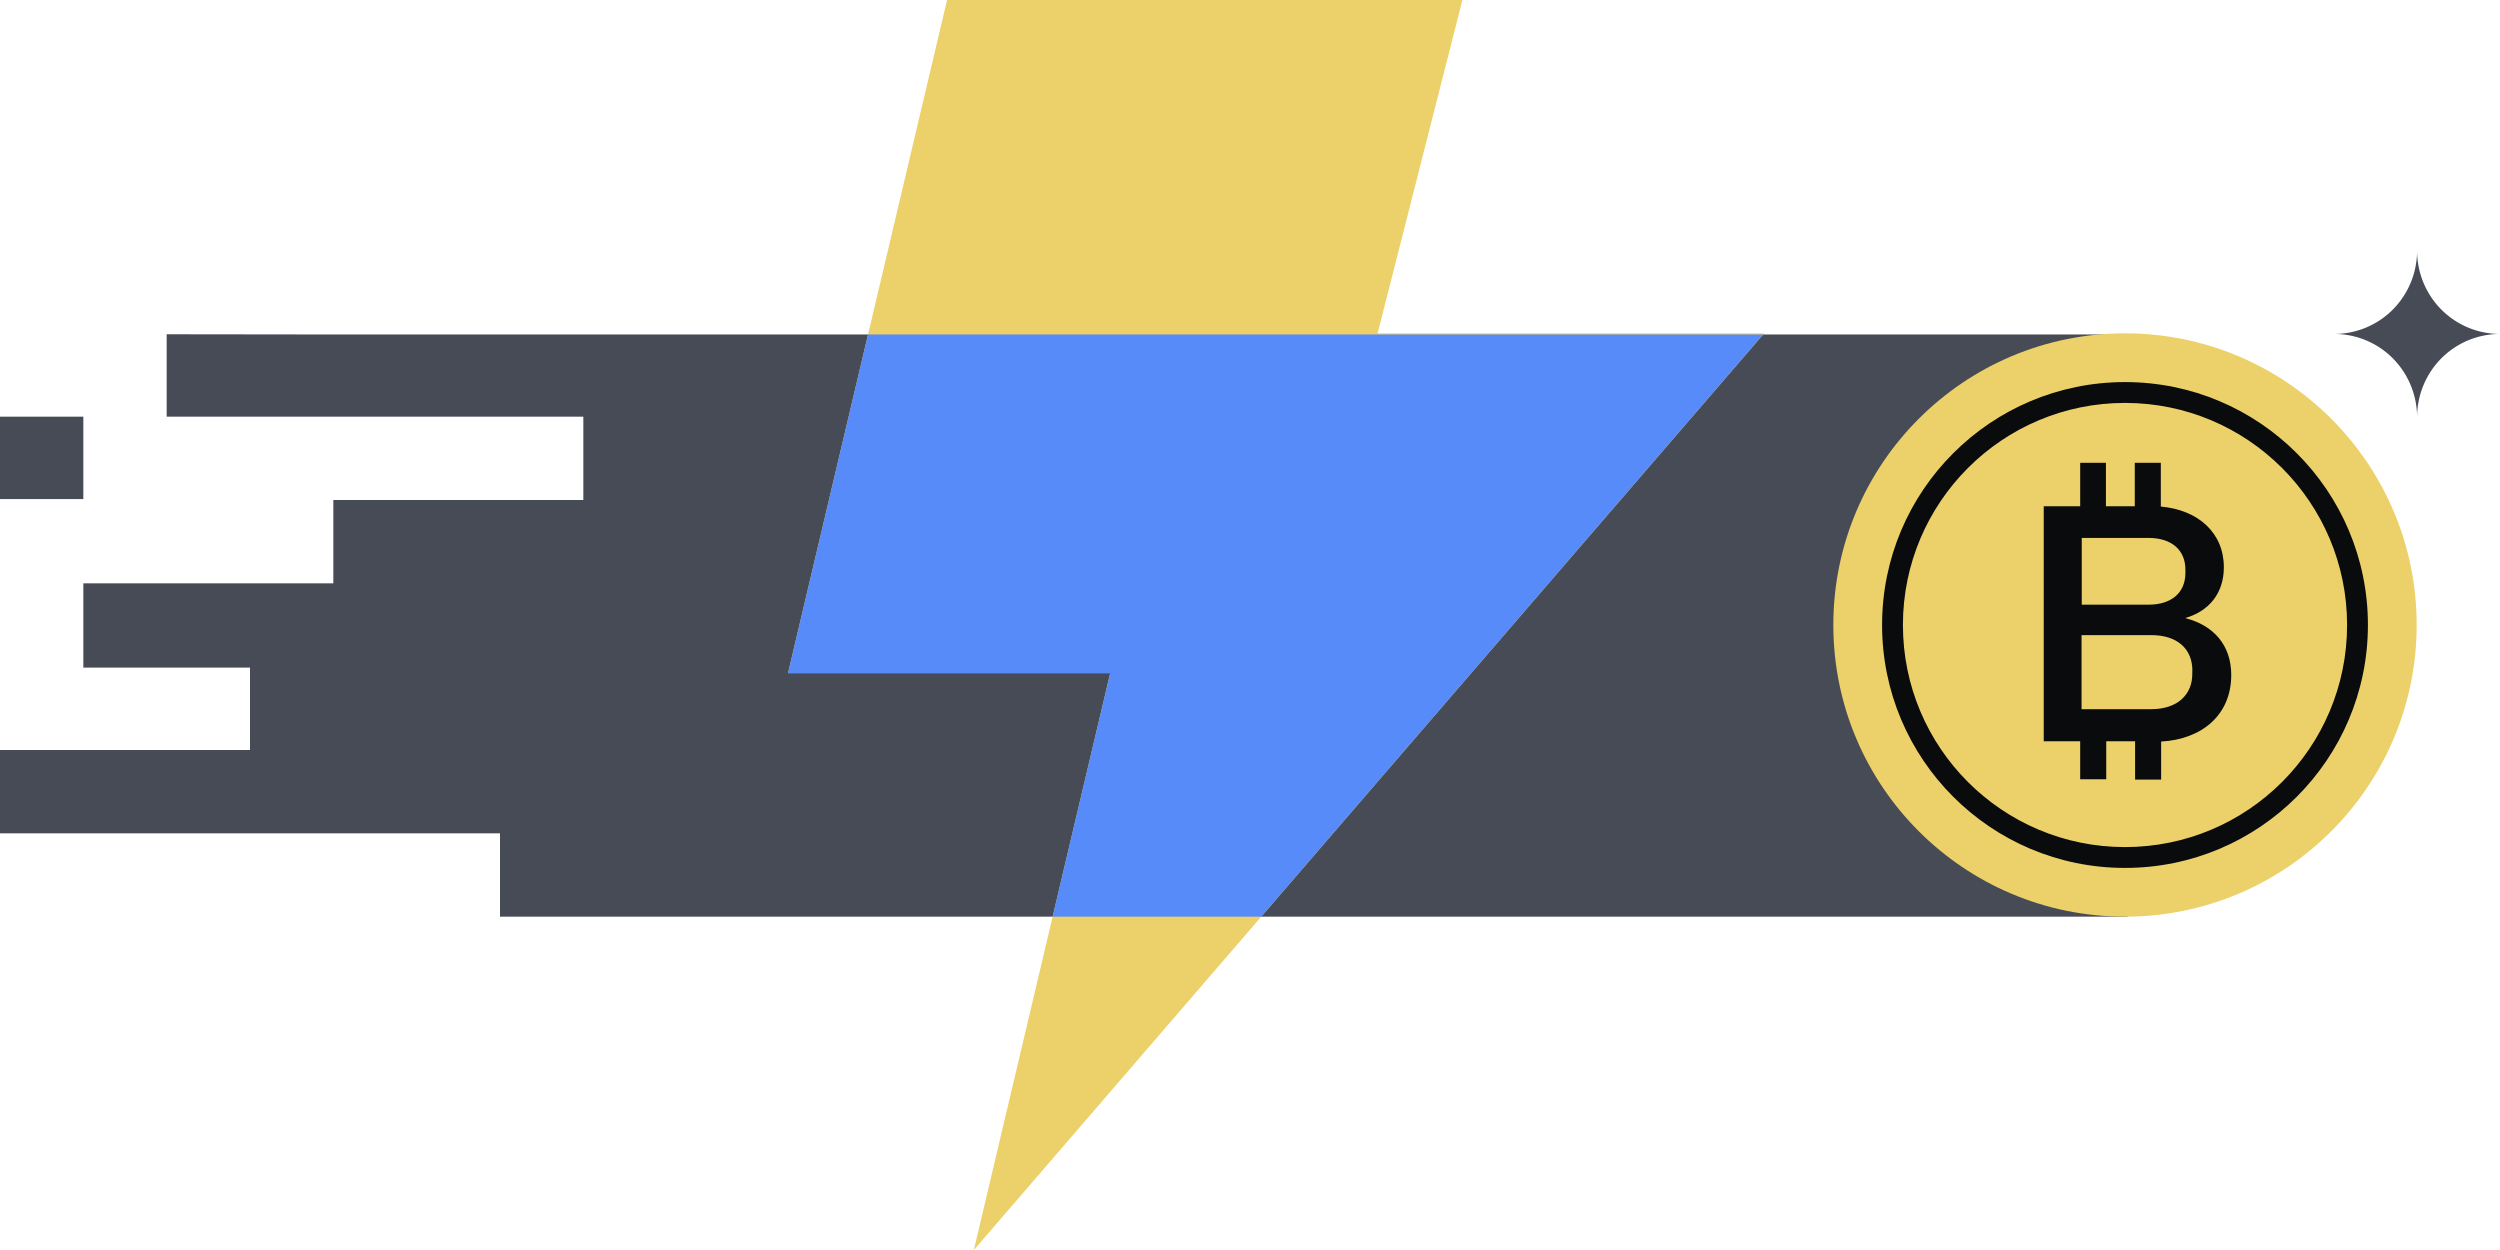 <svg xmlns="http://www.w3.org/2000/svg" fill="none" viewBox="0 0 240 120"><path fill="#464B55" d="M16 32.09V40h40v8H32v8H8v8.09h16V72H0v8h48v8h156.24V32.11H32zM8 40H0v7.91h8zm232-7.94c-2.11 0-4.14.84-5.63 2.34a8.04 8.04 0 0 0-2.33 5.66c0-2.12-.84-4.16-2.33-5.66a7.94 7.94 0 0 0-5.63-2.34c2.11 0 4.14-.84 5.63-2.34a8.04 8.04 0 0 0 2.33-5.66c0 2.12.84 4.16 2.33 5.66a7.94 7.94 0 0 0 5.63 2.34"/><path fill="#ECD069" d="M169.36 32h-37.11l8.14-32H90.92L75.65 64.62h30.93L93.49 120z"/><path fill="#578BFA" d="m121.08 88 48.18-55.89H83.33l-7.68 32.51h30.93L101.05 88z"/><path fill="#ECD069" d="M204 88c15.464 0 28-12.536 28-28s-12.536-28-28-28-28 12.536-28 28 12.536 28 28 28"/><path fill="#0A0B0D" fill-rule="evenodd" d="M204 38.68c-11.775 0-21.32 9.545-21.32 21.32s9.545 21.32 21.32 21.32c11.774 0 21.32-9.545 21.32-21.32S215.774 38.68 204 38.68M180.68 60c0-12.88 10.44-23.32 23.32-23.32 12.879 0 23.32 10.44 23.32 23.32S216.879 83.32 204 83.32c-12.88 0-23.32-10.44-23.32-23.32" clip-rule="evenodd"/><path fill="#0A0B0D" d="M196.199 48.6h3.5v-4.17h2.47v4.17h2.77v-4.17h2.5v4.2c3.58.32 6.05 2.51 6.05 5.83 0 2.51-1.44 4.2-3.66 4.86v.03c2.66.69 4.37 2.57 4.37 5.45 0 3.82-2.79 6.17-6.73 6.39v3.65h-2.5v-3.68h-2.77v3.65h-2.5v-3.65h-3.5zm13.6 6.09c0-1.87-1.3-3.05-3.55-3.05h-6.4v6.41h6.4c2.25 0 3.55-1.18 3.55-3.05v-.32zm.67 9.7c0-2.14-1.49-3.42-3.96-3.42h-6.68v7.11h6.7c2.5 0 3.93-1.39 3.93-3.37v-.32z"/></svg>